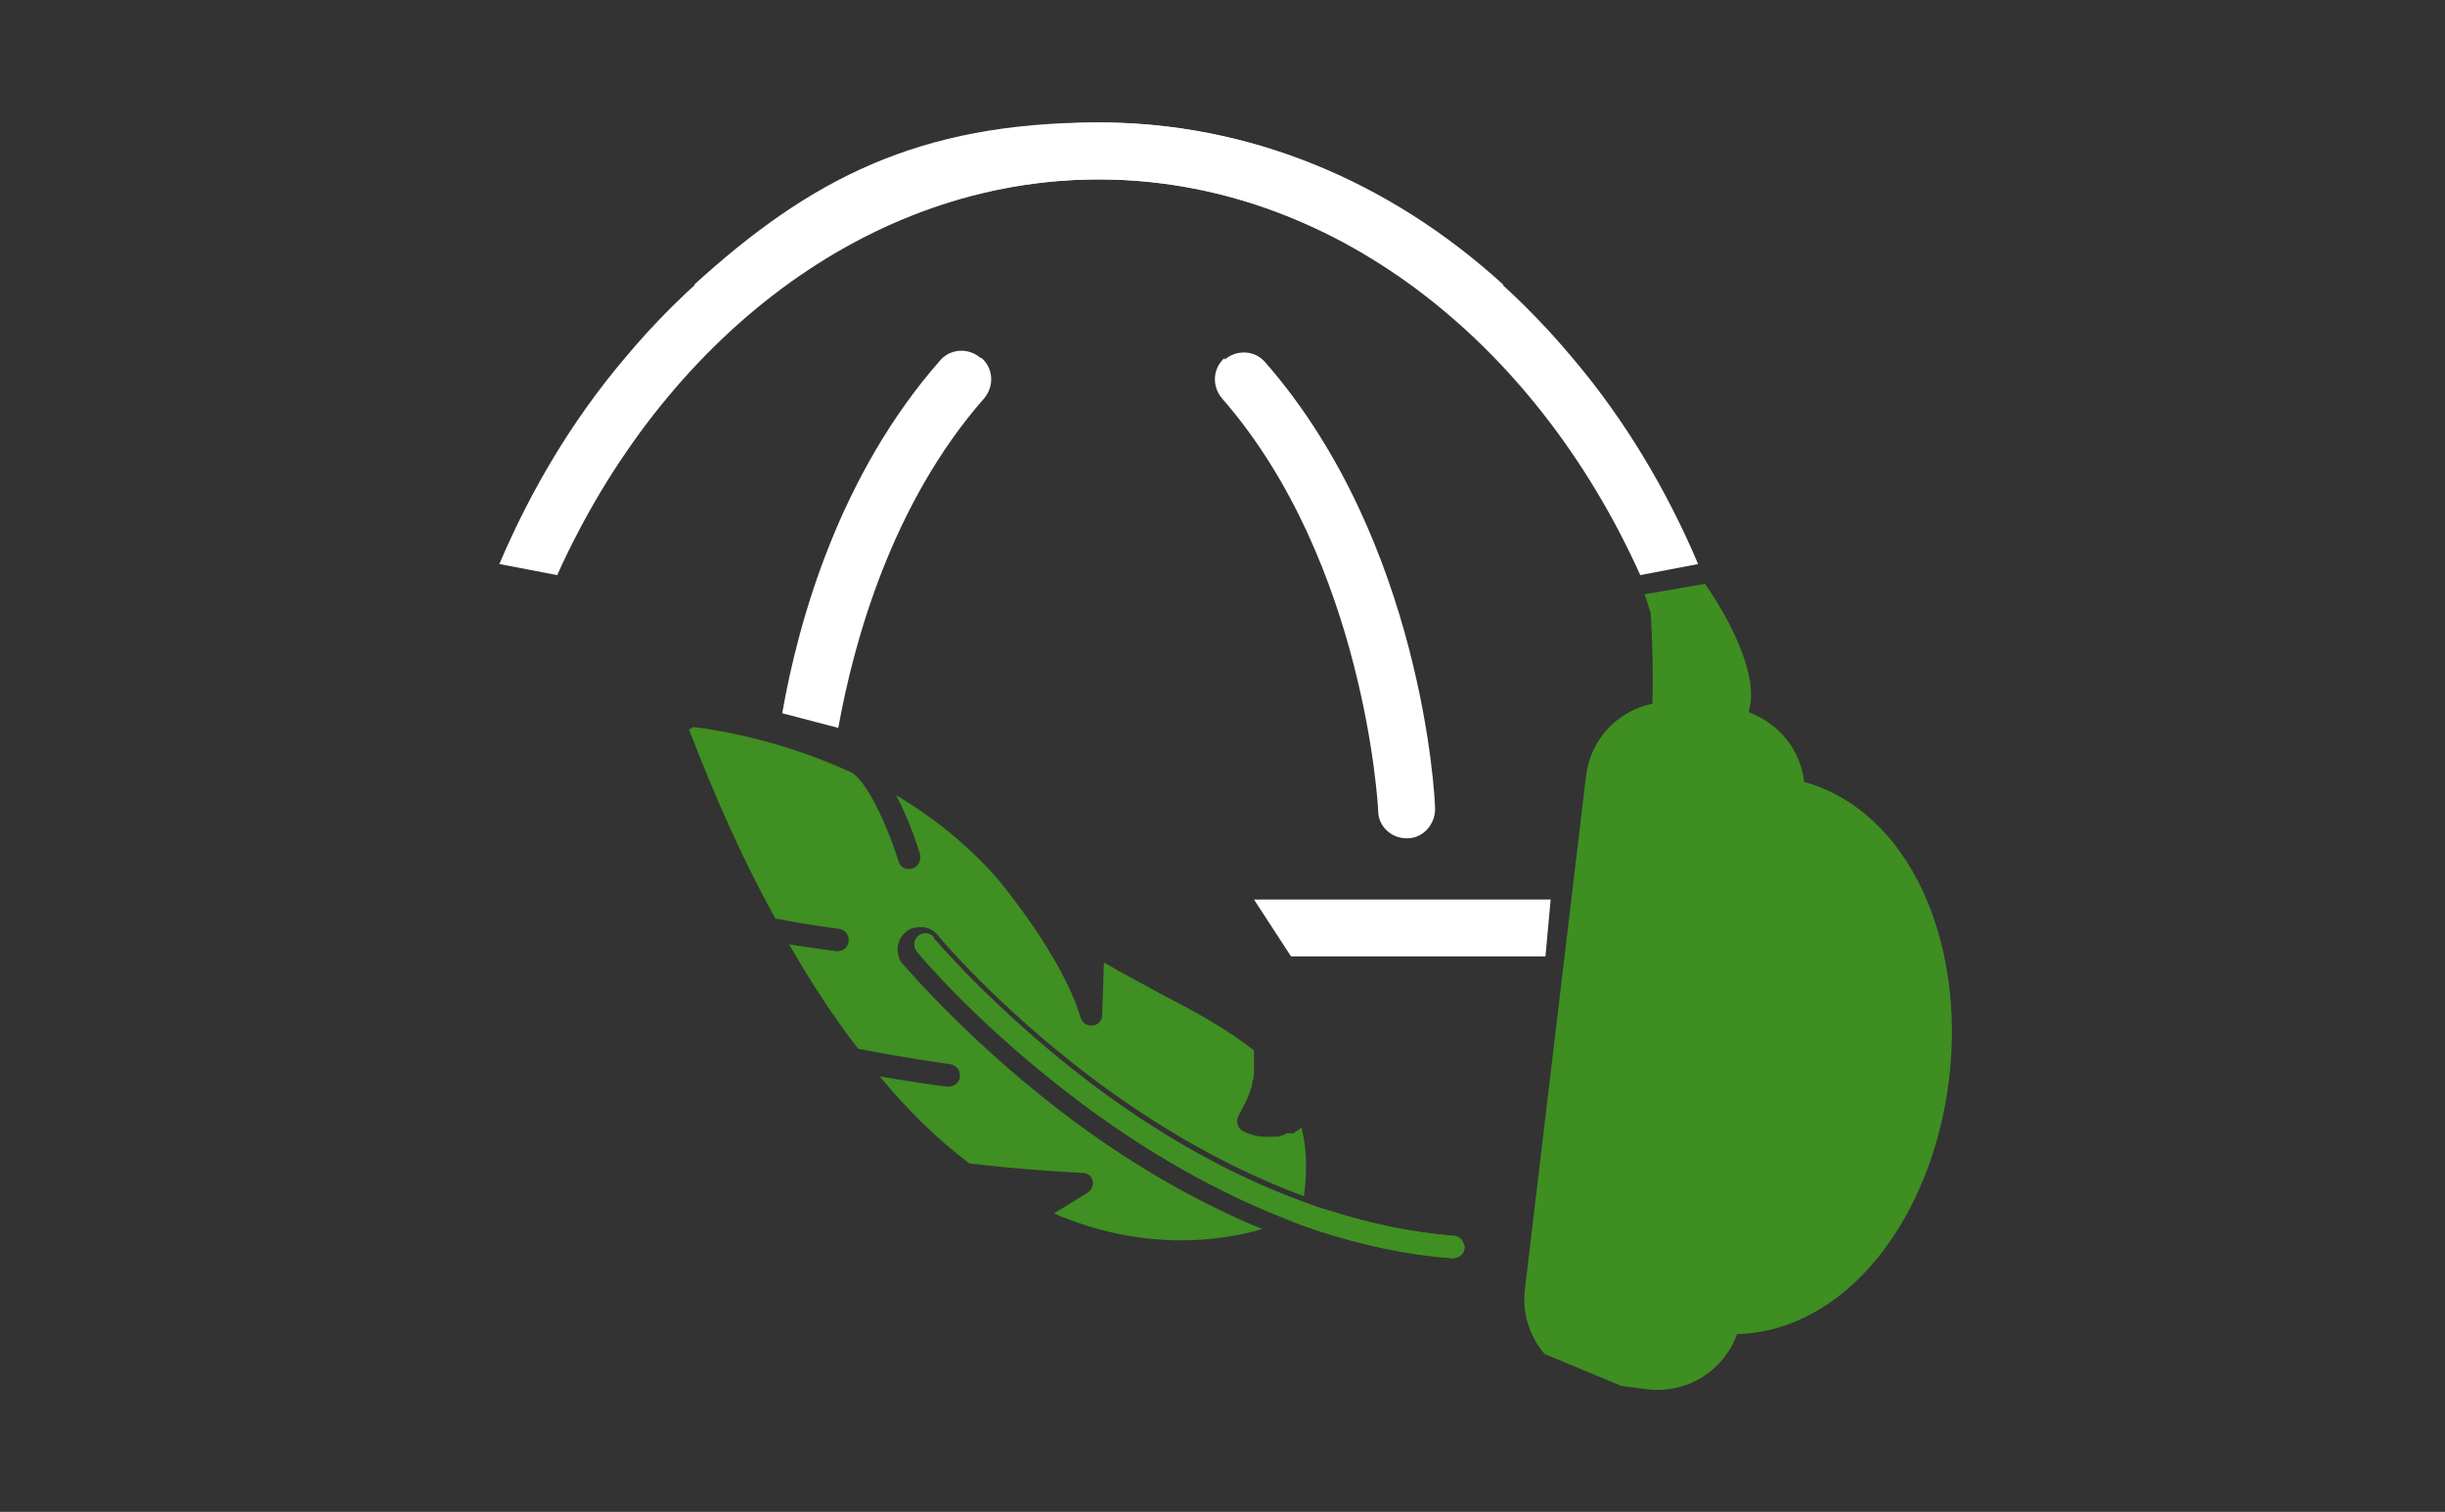 <svg viewBox="0 0 283.5 175.3" version="1.1" xmlns="http://www.w3.org/2000/svg" id="Layer_3">
  
  <rect x="0" y="0" width="283.5" height="175.3" fill="#333333" stroke="none"/>
  
  <defs>
    <style>
      .st0 {
        fill: #fff;
      }

      .st1 {
        fill: #3f8f22;
      }

      .st2 {
        fill: #3e8e22;
      }
    </style>
  </defs>
  <path d="M142,41.5c-1.4,1.2-1.5,3.3-.3,4.7,16.6,19,18.1,47.5,18.1,47.8,0,1.8,1.5,3.2,3.3,3.2s0,0,.1,0c1.8,0,3.2-1.6,3.2-3.4,0-1.3-1.5-31-19.7-51.8-1.2-1.4-3.3-1.5-4.7-.3Z" class="st0"></path>
  <path d="M209.2,90.7c-.4-3.7-2.9-6.8-6.4-8.1,0-.5.2-.9.2-1.3.4-3.7-2.3-9.3-5.3-13.6l-7,1.2c.2.7.5,1.5.7,2.2.2,3.4.3,6.9.2,10.5-4,.8-7.2,4.1-7.7,8.4l-7.1,59.6c-.3,2.8.6,5.4,2.3,7.4l8.9,3.7,3.1.4c4.6.5,8.8-2.2,10.3-6.4,12.9-.4,22.7-13.7,24.6-29.6,1.9-15.8-4.5-31.1-17-34.5Z" class="st2"></path>
  <g>
    <path d="M108.2,108.7c0,0,6.8,8.1,17.6,16.4,6.5,5,15.4,10.7,25.7,14.4.8.3,1.6.6,2.4.8,4.7,1.5,9.6,2.6,14.7,3,.6,0,1.1.6,1.2,1.2s0,.1,0,.2c0,.7-.7,1.2-1.4,1.2-5.2-.4-10.5-1.5-15.9-3.3-1.2-.4-2.3-.8-3.5-1.3-1.7-.7-3.4-1.4-5.1-2.2-6.6-3.1-13.2-7.1-19.7-12.1-11-8.4-17.7-16.4-17.9-16.7-.4-.5-.4-1.3.2-1.8.5-.4,1.3-.4,1.8.2Z" class="st1"></path>
    <path d="M108.2,108.7c0,0,6.8,8.1,17.6,16.4,6.5,5,15.4,10.7,25.7,14.4.8.3,1.6.6,2.4.8,4.7,1.5,9.6,2.6,14.7,3,.6,0,1.1.6,1.2,1.2s0,.1,0,.2c0,.7-.7,1.2-1.4,1.2-5.2-.4-10.5-1.5-15.9-3.3-1.2-.4-2.3-.8-3.5-1.3-1.7-.7-3.4-1.4-5.1-2.2-6.6-3.1-13.2-7.1-19.7-12.1-11-8.4-17.7-16.4-17.9-16.7-.4-.5-.4-1.3.2-1.8.5-.4,1.3-.4,1.8.2Z" class="st1"></path>
  </g>
  <path d="M150.6,133.4c.1,0,.2,0,.3-.2-.1,0-.2.1-.3.2Z" class="st1"></path>
  <g>
    <path d="M80.4,84.3c3.4.4,10.6,1.7,18.4,5.3,2,1.3,4.4,7,5.4,10.3.2.7.9,1,1.6.8.6-.2.9-.7.9-1.3s0-.2,0-.3c-.2-.6-1.2-3.9-2.8-6.9,4.4,2.6,8.3,5.8,11.6,9.5,0,0,0,0,0,0,0,0,0,0,0,0,0,0,0,0,0,0,0,0,0,0,0,0,.5.6,7.7,9.2,9.8,16.3.2.6.8,1,1.4.9.6,0,1.1-.6,1.1-1.2l.2-6.1c2.2,1.3,4.4,2.4,6.5,3.6,4.1,2.1,7.9,4.2,10.9,6.6h0c0,0,0,.2,0,.3,0,0,0,0,0,.1,0,0,0,.2,0,.2,0,.1,0,.2,0,.4,0,0,0,0,0,0,0,.4,0,.8,0,1.3,0,0,0,.2,0,.3,0,.3,0,.6-.2,1,0,.1,0,.2,0,.3-.1.5-.3,1-.5,1.5,0,.1-.1.3-.2.4,0,.2-.2.4-.3.6,0,.1-.1.3-.2.4-.1.3-.3.5-.4.8-.3.6-.1,1.3.4,1.7.1,0,1.3.8,3,.7.1,0,.3,0,.4,0,0,0,.1,0,.2,0,0,0,0,0,.1,0,0,0,0,0,0,0,0,0,.1,0,.2,0,0,0,0,0,.1,0,0,0,0,0,.1,0,.2,0,.5-.1.7-.2.1,0,.2,0,.3-.2,0,0,0,0,0,0,0,0,.1,0,.2,0,0,0,.1,0,.2,0,0,0,.1,0,.2,0,0,0,0,0,0,0,0,0,.1,0,.2,0,0,0,0,0,.1,0,0,0,.1,0,.2-.2,0,0,.1,0,.2-.1,0,0,.1,0,.2-.1s.1-.1.2-.2c0,0,0,0,.1-.1,0,0,0,0,0,0,.6,2.3.7,5,.3,8-8.4-3.1-16.8-7.8-25.1-14.1-10.5-8-17.1-15.8-17.4-16.2-.4-.5-1.1-.9-1.8-.9s-1.4.1-1.9.6c-.6.5-1,1.3-.9,2.2s.2,1,.6,1.5c.3.3,7.1,8.4,18.1,16.9,6.5,5,13.2,9.1,19.9,12.2,1.2.6,2.4,1.1,3.7,1.6-5.1,1.5-14,2.6-24.2-1.8l3.9-2.4c.5-.3.7-.9.6-1.4-.1-.5-.6-.9-1.2-.9,0,0-6.6-.3-13.1-1.1-3.6-2.7-7.1-6.1-10.4-10.1,4.4.8,7.9,1.2,7.9,1.2.7,0,1.3-.4,1.4-1.1,0,0,0-.2,0-.3,0-.6-.5-1.1-1.1-1.2,0,0-5.1-.7-10.7-1.8-2.8-3.6-5.4-7.6-8-12.1,3.2.5,5.5.8,5.5.8.7,0,1.3-.4,1.4-1.1,0,0,0-.2,0-.3,0-.6-.5-1.1-1.1-1.2,0,0-3.3-.4-7.4-1.2-3.6-6.5-6.9-13.8-10-21.9Z" class="st1"></path>
    <path d="M145.6,122.1c0,0,0,.2,0,.2,0,0,0-.2,0-.2Z" class="st1"></path>
  </g>
  <g>
    <path d="M190.1,66.7l6.8-1.3c-3.7-8.7-8.5-16.7-14.4-23.7-14.8-17.8-34.4-27.5-55.2-27.5s-33.4,6.6-46.8,18.8l3.7,5.7c12-11.2,27-17.9,43.1-17.9,26.9,0,50.6,18.6,62.9,45.9Z" class="st0"></path>
    <polygon points="179.8 104.3 145.4 104.3 149.7 110.9 179.2 110.9 179.8 104.3" class="st0"></polygon>
  </g>
  <path d="M64.7,66.7l-6.8-1.3c3.7-8.7,8.5-16.7,14.4-23.7,14.8-17.8,34.4-27.5,55.2-27.5,17.1,0,33.4,6.6,46.8,18.8l-3.7,5.7c-12-11.2-27-17.9-43.1-17.9-26.9,0-50.6,18.6-62.9,45.9Z" class="st0"></path>
  <path d="M113.7,41.5c-1.4-1.2-3.5-1.1-4.7.3-11.6,13.2-16.4,30-18.3,40.9l6.5,1.7c1.8-10,6.2-26,16.9-38.2,1.2-1.4,1.1-3.5-.3-4.7Z" class="st0"></path>
</svg>